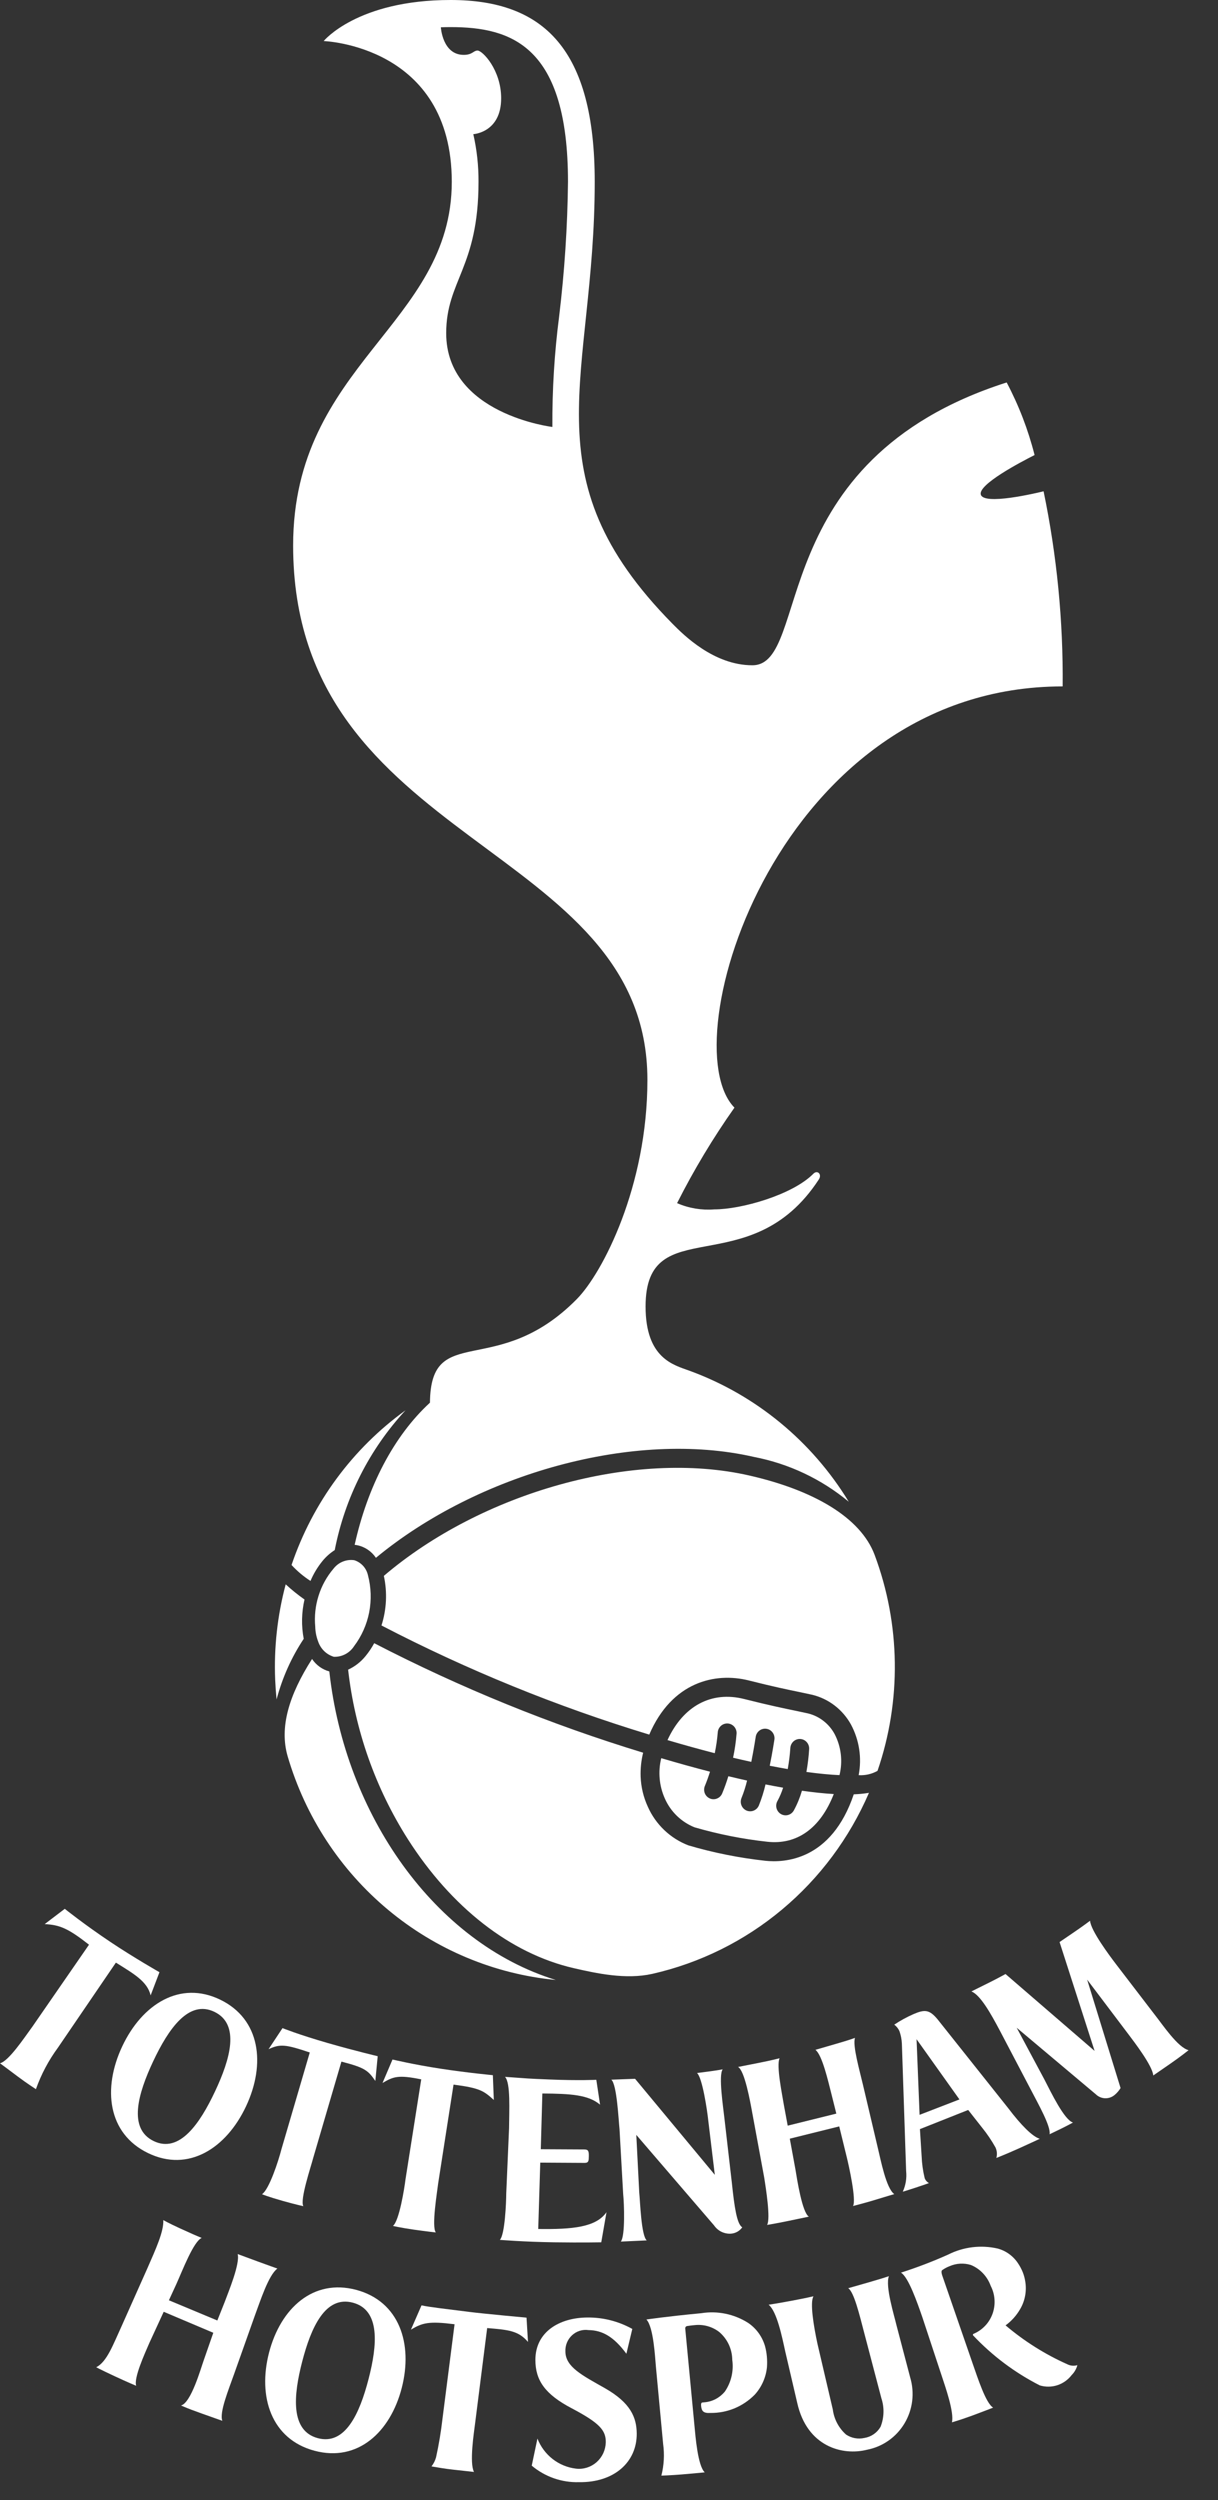<svg width="39" height="80" viewBox="0 0 39 80" fill="none" xmlns="http://www.w3.org/2000/svg">
<rect x="0" y="0" width="39" height="80" fill="#333333" stroke="none"/>
<g id="Group 1000006254">
<path id="Vector" d="M11.345 49.925C11.22 49.906 11.094 49.922 10.977 49.969C10.86 50.016 10.758 50.094 10.68 50.194C10.464 50.448 10.3 50.743 10.2 51.063C10.099 51.382 10.063 51.719 10.094 52.053V52.052C10.097 52.212 10.128 52.369 10.184 52.518C10.223 52.636 10.289 52.743 10.376 52.829C10.464 52.916 10.572 52.98 10.689 53.015C10.817 53.02 10.945 52.991 11.059 52.931C11.173 52.871 11.269 52.782 11.339 52.673C11.579 52.355 11.744 51.985 11.821 51.592C11.897 51.199 11.884 50.793 11.782 50.406C11.757 50.294 11.704 50.191 11.627 50.106C11.55 50.022 11.453 49.959 11.345 49.925ZM26.88 56.802C26.99 56.358 26.934 55.888 26.722 55.484C26.633 55.321 26.512 55.179 26.366 55.066C26.221 54.953 26.053 54.872 25.875 54.828L25.493 54.746C25.145 54.675 24.619 54.566 23.831 54.367C22.777 54.1 21.873 54.59 21.373 55.681C21.887 55.833 22.393 55.973 22.886 56.1C22.932 55.881 22.964 55.659 22.982 55.436C22.987 55.355 23.023 55.28 23.083 55.226C23.143 55.172 23.221 55.145 23.301 55.149C23.381 55.154 23.456 55.191 23.509 55.251C23.562 55.312 23.59 55.391 23.585 55.472C23.565 55.732 23.527 55.99 23.473 56.245C23.57 56.268 23.668 56.291 23.764 56.313C23.863 56.336 23.96 56.358 24.056 56.378C24.142 55.948 24.197 55.582 24.198 55.575C24.21 55.495 24.254 55.423 24.318 55.375C24.383 55.327 24.463 55.307 24.542 55.319C24.621 55.331 24.692 55.374 24.74 55.44C24.788 55.505 24.808 55.587 24.796 55.667C24.791 55.696 24.736 56.063 24.647 56.502C24.849 56.541 25.041 56.577 25.223 56.608C25.263 56.386 25.291 56.161 25.306 55.936C25.31 55.855 25.346 55.779 25.405 55.724C25.464 55.67 25.542 55.641 25.622 55.645C25.702 55.649 25.777 55.685 25.831 55.745C25.885 55.805 25.913 55.885 25.909 55.966C25.894 56.212 25.865 56.457 25.821 56.7C26.239 56.757 26.59 56.789 26.88 56.802ZM21.288 57.55C21.474 57.972 21.816 58.303 22.24 58.472C23 58.692 23.777 58.847 24.563 58.933C25.521 59.041 26.27 58.5 26.697 57.407C26.377 57.389 26.033 57.351 25.678 57.301C25.614 57.521 25.527 57.733 25.417 57.934C25.377 58.005 25.312 58.056 25.235 58.077C25.158 58.099 25.075 58.088 25.006 58.048C24.936 58.008 24.886 57.941 24.864 57.863C24.843 57.785 24.853 57.702 24.893 57.631C24.967 57.495 25.028 57.352 25.075 57.204C24.888 57.172 24.7 57.136 24.512 57.099C24.458 57.33 24.386 57.556 24.298 57.775C24.282 57.812 24.259 57.845 24.231 57.873C24.202 57.901 24.169 57.923 24.131 57.938C24.095 57.953 24.055 57.96 24.015 57.959C23.976 57.959 23.936 57.95 23.9 57.934C23.864 57.918 23.831 57.895 23.803 57.865C23.776 57.837 23.754 57.802 23.74 57.765C23.725 57.727 23.718 57.687 23.719 57.647C23.72 57.606 23.729 57.567 23.744 57.53C23.817 57.35 23.876 57.165 23.921 56.976C23.824 56.954 23.726 56.932 23.631 56.91C23.529 56.887 23.425 56.862 23.322 56.837C23.265 57.023 23.2 57.206 23.125 57.386C23.11 57.423 23.087 57.456 23.059 57.485C23.031 57.513 22.997 57.535 22.961 57.55C22.924 57.566 22.885 57.573 22.845 57.573C22.805 57.573 22.766 57.565 22.73 57.549C22.693 57.533 22.66 57.51 22.632 57.482C22.604 57.453 22.582 57.419 22.567 57.382C22.553 57.345 22.545 57.305 22.546 57.264C22.546 57.224 22.554 57.184 22.57 57.148C22.634 56.993 22.688 56.84 22.734 56.692C22.225 56.561 21.703 56.416 21.173 56.259C21.066 56.691 21.107 57.146 21.288 57.55ZM28.005 49.754C27.549 48.54 26.021 47.679 24.008 47.218C20.289 46.364 15.401 47.773 12.291 50.426C12.405 50.952 12.379 51.5 12.215 52.013C14.962 53.439 17.832 54.608 20.789 55.505C21.512 53.821 22.898 53.5 23.978 53.773C24.752 53.969 25.25 54.072 25.613 54.146L26.013 54.232C26.272 54.296 26.515 54.413 26.727 54.576C26.94 54.74 27.117 54.946 27.247 55.181C27.513 55.676 27.601 56.25 27.494 56.803C27.704 56.816 27.913 56.769 28.098 56.665C28.868 54.422 28.835 51.975 28.005 49.754ZM24.497 59.542C23.666 59.45 22.845 59.286 22.043 59.05C21.756 58.94 21.493 58.774 21.27 58.561C21.046 58.348 20.866 58.092 20.741 57.808C20.603 57.508 20.526 57.184 20.513 56.854C20.504 56.594 20.531 56.335 20.593 56.084C17.625 55.18 14.743 54.007 11.982 52.58C11.904 52.725 11.812 52.862 11.708 52.989C11.557 53.177 11.365 53.327 11.147 53.427C11.365 55.362 12.021 57.22 13.062 58.855C14.448 61.025 16.335 62.512 18.374 62.979C19.097 63.145 20.042 63.351 20.886 63.161C22.41 62.816 23.833 62.112 25.038 61.105C26.243 60.099 27.198 58.819 27.824 57.368C27.663 57.395 27.5 57.411 27.337 57.416C26.622 59.537 25.118 59.611 24.497 59.542ZM9.942 50.588C10.039 50.358 10.168 50.144 10.325 49.951C10.437 49.814 10.57 49.696 10.718 49.601C11.045 47.924 11.831 46.374 12.985 45.128C11.289 46.351 10.012 48.082 9.335 50.078C9.515 50.273 9.719 50.445 9.942 50.588ZM9.75 51.182C9.539 51.034 9.338 50.872 9.148 50.697C8.883 51.69 8.769 52.719 8.811 53.747C8.82 53.96 8.835 54.171 8.856 54.38C9.038 53.689 9.331 53.033 9.725 52.44C9.646 52.023 9.655 51.595 9.75 51.182ZM10.545 53.484C10.319 53.423 10.123 53.281 9.992 53.085C9.252 54.241 8.94 55.275 9.212 56.204C9.777 58.128 10.896 59.837 12.426 61.111C13.956 62.386 15.826 63.168 17.797 63.357C13.918 62.163 11.047 58.065 10.545 53.484ZM15.322 5.818C15.325 5.305 15.269 4.793 15.155 4.293C15.155 4.293 16.047 4.246 16.047 3.144C16.047 2.237 15.45 1.617 15.29 1.617C15.16 1.617 15.129 1.756 14.849 1.756C14.166 1.756 14.116 0.873 14.116 0.873C14.217 0.869 14.321 0.867 14.428 0.867C16.38 0.867 18.187 1.467 18.187 5.818C18.171 7.256 18.076 8.693 17.904 10.121C17.752 11.295 17.68 12.478 17.687 13.662C17.687 13.662 14.287 13.256 14.287 10.662C14.287 8.978 15.322 8.569 15.322 5.818ZM20.73 34.556C20.73 37.961 19.297 40.73 18.47 41.569C15.906 44.169 13.79 42.275 13.767 44.884C12.604 45.953 11.767 47.577 11.356 49.433C11.381 49.435 11.407 49.439 11.432 49.444C11.678 49.492 11.896 49.638 12.037 49.848C15.294 47.156 20.309 45.742 24.142 46.62C25.255 46.834 26.299 47.326 27.177 48.054C25.992 46.111 24.193 44.633 22.074 43.861C21.569 43.677 20.671 43.467 20.671 41.806C20.671 38.706 24.016 41.116 26.219 37.74C26.328 37.574 26.172 37.428 26.043 37.559C25.376 38.234 23.739 38.699 22.873 38.699C22.465 38.731 22.056 38.663 21.68 38.499C22.217 37.435 22.831 36.414 23.517 35.443C21.472 33.368 24.915 21.964 34.026 21.964C34.046 19.867 33.841 17.774 33.415 15.721C33.198 15.774 31.482 16.185 31.403 15.819C31.334 15.495 32.668 14.792 33.127 14.561C32.922 13.753 32.622 12.973 32.233 12.238C24.424 14.733 25.994 21.288 24.091 21.288C22.853 21.288 21.881 20.311 21.533 19.959C16.869 15.23 19.043 12.101 19.043 5.818C19.043 1.585 17.421 0 14.428 0C11.433 0 10.364 1.314 10.364 1.314C10.364 1.314 14.466 1.449 14.466 5.818C14.466 10.391 9.386 11.654 9.386 17.456C9.386 27.115 20.73 26.933 20.73 34.556Z" fill="white"/>
<path id="Vector_2" d="M3.538 62.142C4.3 62.651 5.106 63.108 5.106 63.108L4.823 63.85C4.718 63.401 4.279 63.157 3.711 62.801L1.854 65.524C1.556 65.929 1.319 66.376 1.15 66.851C1.15 66.851 0.846 66.655 0.567 66.445C0.276 66.225 0 66.022 0 66.022C0.277 65.953 0.755 65.238 1.043 64.842L2.85 62.228C2.173 61.698 1.909 61.594 1.431 61.569L2.074 61.08C2.074 61.08 2.692 61.576 3.538 62.142Z" fill="white"/>
<path id="Vector_3" d="M6.867 64.377C6.042 63.978 5.393 64.923 4.904 65.961C4.415 67 4.096 68.112 4.92 68.511C5.745 68.91 6.397 67.959 6.886 66.921C7.375 65.882 7.692 64.777 6.867 64.377ZM4.74 68.896C3.449 68.271 3.279 66.83 3.914 65.481C4.552 64.126 5.768 63.365 7.051 63.987C8.335 64.608 8.516 66.045 7.877 67.401C7.242 68.749 6.029 69.52 4.74 68.896Z" fill="white"/>
<path id="Vector_4" d="M10.511 65.379C11.384 65.629 12.094 65.796 12.094 65.796L12.018 66.588C11.784 66.246 11.677 66.162 10.932 65.969L10.03 69.047C9.957 69.329 9.597 70.394 9.713 70.595C9.713 70.595 9.462 70.541 9.057 70.427C8.602 70.299 8.389 70.213 8.389 70.213C8.621 70.057 8.916 69.146 9.011 68.775L9.919 65.677C9.147 65.417 8.968 65.398 8.599 65.572L9.046 64.897C9.046 64.897 9.55 65.103 10.511 65.379Z" fill="white"/>
<path id="Vector_5" d="M14.111 66.196C14.971 66.328 15.781 66.403 15.781 66.403L15.812 67.197C15.492 66.907 15.371 66.814 14.522 66.705L14.03 69.866C13.996 70.155 13.813 71.254 13.955 71.436C13.955 71.436 13.657 71.403 13.246 71.345C12.834 71.286 12.582 71.227 12.582 71.227C12.783 71.068 12.949 70.027 12.984 69.737L13.488 66.537C12.752 66.388 12.601 66.446 12.248 66.653L12.568 65.902C12.568 65.902 13.255 66.066 14.111 66.196Z" fill="white"/>
<path id="Vector_6" d="M17.299 69.201L17.234 71.325C18.332 71.34 19.085 71.27 19.42 70.787L19.252 71.751C19.252 71.751 18.643 71.764 17.753 71.751C16.773 71.737 16.005 71.673 16.005 71.673C16.168 71.509 16.208 70.474 16.21 70.182L16.3 68.098C16.303 67.543 16.354 66.646 16.17 66.457C16.965 66.513 16.864 66.512 17.595 66.541C18.551 66.58 19.094 66.551 19.094 66.551L19.214 67.347C18.84 67.031 18.28 66.995 17.366 66.989L17.316 68.772L18.72 68.78C18.847 68.781 18.855 68.853 18.854 68.995C18.852 69.136 18.851 69.212 18.717 69.21L17.299 69.201Z" fill="white"/>
<path id="Vector_7" d="M23.433 69.841C23.514 70.614 23.593 71.169 23.767 71.271C23.725 71.33 23.671 71.379 23.608 71.414C23.545 71.449 23.475 71.47 23.403 71.475C23.298 71.481 23.194 71.46 23.099 71.414C23.005 71.368 22.924 71.297 22.864 71.21L20.374 68.314L20.468 70.156C20.498 70.446 20.531 71.544 20.709 71.69L19.879 71.728C20.023 71.548 19.985 70.501 19.954 70.212L19.837 68.132C19.806 67.842 19.753 66.693 19.574 66.547L20.335 66.519L22.888 69.592L22.675 67.824C22.645 67.534 22.489 66.48 22.318 66.333C22.318 66.333 22.409 66.324 22.719 66.282C23.028 66.239 23.141 66.216 23.141 66.216C22.997 66.398 23.164 67.478 23.194 67.769L23.433 69.841Z" fill="white"/>
<path id="Vector_8" d="M28.111 68.746C28.199 69.105 28.374 70.028 28.635 70.209C28.635 70.209 28.241 70.324 28.001 70.399C27.786 70.467 27.314 70.59 27.314 70.59C27.425 70.391 27.177 69.283 27.108 69.006L26.872 68.042L25.289 68.435L25.469 69.416C25.521 69.733 25.686 70.8 25.899 70.93C25.899 70.93 25.678 70.977 25.217 71.072C24.83 71.152 24.562 71.195 24.562 71.195C24.68 70.996 24.521 70.007 24.472 69.691L24.089 67.618C24.019 67.232 23.843 66.254 23.632 66.14C23.632 66.14 23.836 66.1 24.288 66.011C24.74 65.922 24.962 65.861 24.962 65.861C24.851 66.093 25.047 67.031 25.1 67.36L25.222 68.018L26.779 67.633L26.611 66.961C26.519 66.605 26.326 65.75 26.109 65.592C26.109 65.592 26.323 65.529 26.757 65.404C27.19 65.28 27.377 65.21 27.377 65.21C27.291 65.446 27.532 66.279 27.631 66.708L28.111 68.746Z" fill="white"/>
<path id="Vector_9" d="M30.721 67.179L29.348 65.252L29.445 67.672L30.721 67.179ZM31.001 67.516L29.456 68.129L29.51 68.989C29.519 69.23 29.552 69.469 29.609 69.703C29.635 69.769 29.683 69.823 29.744 69.856C29.744 69.856 29.584 69.915 29.318 70.002C29.053 70.09 28.907 70.132 28.907 70.132C29.001 69.925 29.038 69.696 29.014 69.47L28.878 65.395C28.872 65.257 28.845 65.121 28.799 64.991C28.762 64.91 28.705 64.839 28.634 64.786C28.83 64.656 29.037 64.542 29.253 64.448C29.608 64.296 29.757 64.303 30.015 64.609L32.281 67.457C32.693 68.001 33.056 68.367 33.293 68.439C33.293 68.439 33.062 68.548 32.627 68.745C32.191 68.941 31.903 69.052 31.903 69.052C31.934 68.94 31.924 68.82 31.875 68.715C31.751 68.493 31.608 68.282 31.448 68.084L31.001 67.516Z" fill="white"/>
<path id="Vector_10" d="M37.47 66.038C37.159 66.251 36.927 66.413 36.927 66.413C36.904 66.103 36.314 65.337 36.14 65.105L34.81 63.345L35.88 66.815C35.83 66.898 35.766 66.972 35.692 67.034C35.607 67.107 35.498 67.145 35.386 67.142C35.275 67.138 35.168 67.093 35.088 67.015L32.554 64.885L33.441 66.541C33.658 66.961 34.076 67.833 34.357 67.919C34.357 67.919 34.183 68.014 33.961 68.123C33.741 68.231 33.607 68.294 33.607 68.294C33.656 68.05 33.245 67.326 33.005 66.863L32.017 64.981C31.718 64.415 31.389 63.838 31.105 63.723C31.324 63.615 31.39 63.582 31.704 63.425C31.966 63.295 32.196 63.166 32.196 63.166L35.049 65.627L33.927 62.143C33.927 62.143 34.078 62.04 34.362 61.847C34.647 61.654 34.904 61.462 34.904 61.462C34.925 61.774 35.519 62.568 35.735 62.852L36.964 64.455C37.225 64.784 37.712 65.518 38.059 65.603C38.059 65.603 37.78 65.826 37.47 66.038Z" fill="white"/>
<path id="Vector_11" d="M8.276 72.373C8.541 72.471 8.882 72.591 8.882 72.591C8.595 72.802 8.33 73.643 8.159 74.099L7.497 75.963C7.319 76.468 7.017 77.201 7.119 77.463C7.119 77.463 6.754 77.335 6.459 77.229C6.207 77.138 6.064 77.089 5.796 76.973C6.121 76.886 6.428 75.791 6.527 75.516L6.83 74.646L5.242 73.974L4.783 74.969C4.634 75.315 4.276 76.097 4.361 76.343C4.361 76.343 4.081 76.226 3.67 76.035C3.187 75.809 3.081 75.749 3.081 75.749C3.422 75.579 3.623 75.022 3.883 74.458L4.714 72.594C4.994 71.956 5.247 71.403 5.229 71.039C5.229 71.039 5.377 71.129 5.785 71.315C6.11 71.463 6.276 71.537 6.459 71.611C6.2 71.716 5.841 72.656 5.651 73.078L5.408 73.606L6.959 74.253L7.197 73.655C7.308 73.351 7.692 72.439 7.61 72.127C7.61 72.127 7.928 72.244 8.276 72.373Z" fill="white"/>
<path id="Vector_12" d="M11.3 73.683C10.416 73.447 9.96 74.475 9.677 75.564C9.394 76.653 9.292 77.782 10.176 78.018C11.059 78.254 11.518 77.219 11.8 76.131C12.083 75.041 12.184 73.919 11.3 73.683ZM10.071 78.421C8.688 78.053 8.248 76.695 8.615 75.28C8.984 73.859 10.031 72.906 11.407 73.273C12.782 73.64 13.231 74.992 12.863 76.414C12.496 77.828 11.454 78.79 10.071 78.421Z" fill="white"/>
<path id="Vector_13" d="M13.816 78.922C13.884 78.835 13.934 78.736 13.963 78.629C14.052 78.225 14.12 77.818 14.167 77.408L14.555 74.373C13.729 74.268 13.52 74.328 13.158 74.546L13.497 73.769C13.755 73.826 14.324 73.889 15.016 73.977C15.479 74.036 16.859 74.162 16.859 74.162L16.906 74.939C16.602 74.582 16.286 74.551 15.599 74.495L15.213 77.541C15.178 77.824 15.024 78.808 15.177 79.099C15.011 79.08 14.736 79.049 14.506 79.025C14.267 79.001 13.953 78.945 13.816 78.922Z" fill="white"/>
<path id="Vector_14" d="M20.388 77.867C20.397 78.782 19.665 79.444 18.538 79.426C17.987 79.442 17.45 79.254 17.026 78.898L17.209 78.031C17.309 78.29 17.477 78.515 17.694 78.685C17.91 78.854 18.169 78.961 18.44 78.993C18.559 79.008 18.679 78.996 18.793 78.961C18.907 78.925 19.012 78.866 19.102 78.787C19.192 78.707 19.265 78.61 19.316 78.501C19.366 78.391 19.394 78.272 19.397 78.151C19.403 77.764 19.192 77.53 18.307 77.063C17.459 76.618 17.143 76.175 17.143 75.514C17.143 74.615 17.915 74.158 18.821 74.157C19.319 74.154 19.809 74.28 20.246 74.523L20.057 75.317C19.653 74.77 19.287 74.566 18.845 74.56C18.75 74.546 18.653 74.554 18.562 74.583C18.47 74.612 18.386 74.661 18.315 74.727C18.244 74.793 18.189 74.873 18.152 74.963C18.116 75.053 18.099 75.15 18.104 75.248C18.108 75.741 18.644 76.008 19.367 76.418C20.198 76.89 20.383 77.362 20.388 77.867Z" fill="white"/>
<path id="Vector_15" d="M24.494 75.068C24.525 75.179 24.545 75.293 24.555 75.408C24.565 75.52 24.566 75.633 24.558 75.746C24.525 76.075 24.387 76.385 24.165 76.628C23.98 76.815 23.76 76.964 23.518 77.064C23.276 77.164 23.016 77.214 22.754 77.211C22.521 77.226 22.465 77.153 22.449 76.983L22.448 76.946C22.448 76.946 22.443 76.88 22.494 76.876L22.552 76.871C22.679 76.861 22.802 76.826 22.915 76.767C23.027 76.708 23.127 76.627 23.209 76.529C23.412 76.233 23.497 75.871 23.447 75.514C23.445 75.342 23.407 75.173 23.334 75.018C23.261 74.863 23.155 74.726 23.025 74.617C22.801 74.447 22.522 74.37 22.244 74.401C22.244 74.401 22.131 74.41 22.007 74.43C21.998 74.43 21.988 74.433 21.98 74.437C21.971 74.442 21.964 74.448 21.958 74.455C21.951 74.463 21.947 74.471 21.944 74.48C21.941 74.49 21.94 74.499 21.941 74.509L22.24 77.657C22.267 77.934 22.341 78.91 22.566 79.112C22.566 79.112 22.311 79.139 21.829 79.179C21.463 79.209 21.177 79.217 21.177 79.217C21.261 78.885 21.28 78.541 21.233 78.202L21.001 75.72C20.975 75.436 20.927 74.461 20.698 74.221C20.698 74.221 21.313 74.128 22.451 74.02C22.972 73.936 23.505 74.045 23.953 74.328C24.213 74.503 24.404 74.765 24.494 75.068Z" fill="white"/>
<path id="Vector_16" d="M29.146 76.084C29.218 76.327 29.238 76.583 29.207 76.835C29.175 77.088 29.091 77.33 28.961 77.547C28.831 77.764 28.657 77.951 28.451 78.096C28.245 78.241 28.011 78.34 27.765 78.388C26.978 78.587 25.844 78.294 25.528 76.894L25.143 75.242C25.042 74.78 24.876 73.961 24.611 73.748C24.611 73.748 24.907 73.705 25.37 73.617C25.833 73.53 26.048 73.478 26.048 73.478C25.927 73.672 26.054 74.437 26.175 74.999L26.666 77.1C26.706 77.412 26.858 77.698 27.092 77.904C27.178 77.961 27.274 78 27.375 78.018C27.476 78.036 27.579 78.034 27.679 78.011C27.786 77.994 27.888 77.953 27.977 77.891C28.067 77.829 28.142 77.748 28.196 77.653C28.311 77.362 28.32 77.039 28.222 76.742L27.67 74.642C27.519 74.064 27.345 73.34 27.159 73.219C27.159 73.219 27.383 73.157 27.809 73.034C28.132 72.94 28.323 72.883 28.463 72.834C28.336 73.15 28.64 74.119 28.703 74.397L29.146 76.084Z" fill="white"/>
<path id="Vector_17" d="M34.174 75.653C34.274 75.704 34.389 75.714 34.497 75.682C34.465 75.802 34.403 75.91 34.316 75.997C34.199 76.15 34.038 76.264 33.856 76.324C33.674 76.383 33.478 76.385 33.295 76.33C32.496 75.924 31.772 75.381 31.155 74.726C31.153 74.722 31.152 74.717 31.152 74.712C31.152 74.707 31.153 74.703 31.154 74.698C31.156 74.694 31.159 74.689 31.163 74.686C31.166 74.683 31.17 74.68 31.175 74.678L31.223 74.657C31.355 74.594 31.474 74.503 31.572 74.392C31.67 74.281 31.744 74.15 31.791 74.009C31.837 73.868 31.855 73.718 31.843 73.57C31.832 73.421 31.79 73.276 31.722 73.144C31.668 72.995 31.584 72.858 31.475 72.743C31.366 72.628 31.235 72.537 31.089 72.477C30.864 72.407 30.621 72.421 30.405 72.515C30.319 72.548 30.237 72.592 30.162 72.647C30.162 72.647 30.125 72.677 30.168 72.807L31.155 75.662C31.304 76.083 31.564 76.902 31.8 77.041C31.8 77.041 31.534 77.147 31.13 77.296C30.726 77.443 30.48 77.512 30.48 77.512C30.562 77.194 30.251 76.326 30.173 76.083L29.535 74.153C29.375 73.689 29.085 72.855 28.848 72.722C29.361 72.558 29.866 72.365 30.359 72.144C30.849 71.897 31.408 71.829 31.942 71.95C32.212 72.022 32.446 72.192 32.6 72.428C32.659 72.516 32.708 72.609 32.748 72.707C32.784 72.797 32.81 72.892 32.826 72.989C32.88 73.296 32.825 73.614 32.668 73.883C32.55 74.09 32.39 74.269 32.198 74.409C32.796 74.916 33.461 75.335 34.174 75.653Z" fill="white"/>
</g>
</svg>
